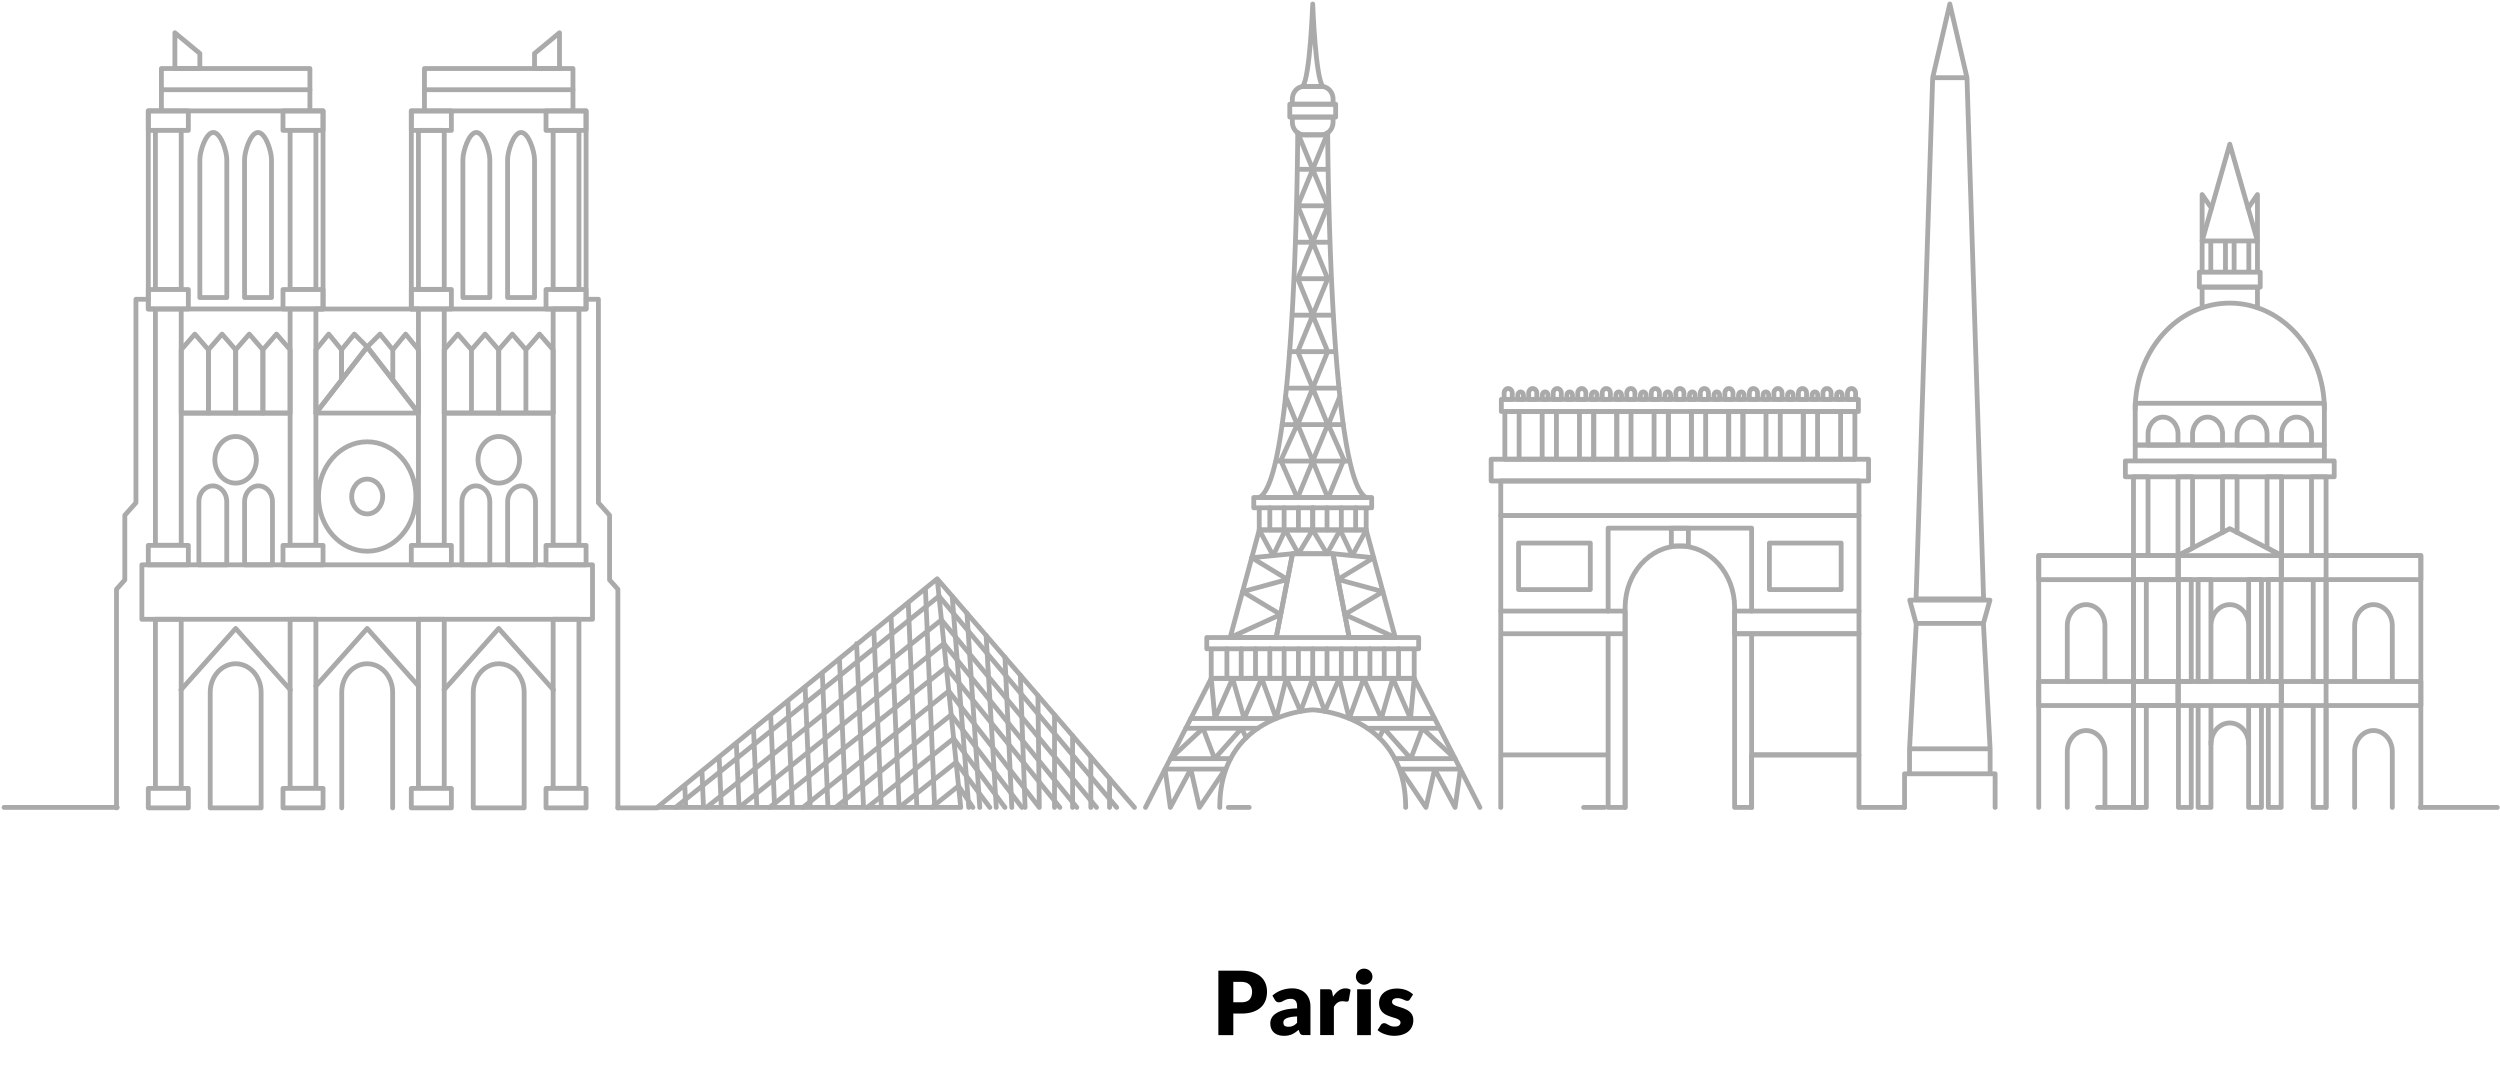 <svg width="622" height="267" fill="none" xmlns="http://www.w3.org/2000/svg">
    <path d="M602.148 200.885h19.184M29.165 200.885H1M163.515 200.885 233.174 144l5.858 56.885h-75.517ZM233.175 144l49.077 56.885M230.242 146.392l2.299 54.493M225.968 149.883l2.148 51.002M221.689 153.378l2.003 47.507M217.411 156.87l1.858 44.015M213.124 160.125l1.719 40.76M208.858 163.855l1.562 37.03M204.584 167.347l1.411 33.538M200.307 170.841l1.266 30.044M196.028 174.333l1.122 26.552M191.74 177.834l.982 23.051M187.475 181.319l.825 19.566M183.197 184.81l.678 16.075M178.923 188.301l.529 12.584M174.645 191.796l.384 9.089M170.37 195.288l.234 5.597" stroke="#AAA" stroke-width="1.2" stroke-linecap="round" stroke-linejoin="round"/>
    <path d="m168.071 200.885 65.547-52.566 44.205 52.566" stroke="#AAA" stroke-width="1.2" stroke-linecap="round" stroke-linejoin="round"/>
    <path d="m175.767 200.885 58.461-46.663 38.584 46.663" stroke="#AAA" stroke-width="1.2" stroke-linecap="round" stroke-linejoin="round"/>
    <path d="m183.874 200.885 50.959-40.76 33.081 40.76" stroke="#AAA" stroke-width="1.2" stroke-linecap="round" stroke-linejoin="round"/>
    <path d="m191.457 200.885 43.986-34.857 28.256 34.857" stroke="#AAA" stroke-width="1.2" stroke-linecap="round" stroke-linejoin="round"/>
    <path d="m207.889 200.885 28.77-23.051 17.588 23.051" stroke="#AAA" stroke-width="1.2" stroke-linecap="round" stroke-linejoin="round"/>
    <path d="m215.781 200.885 21.484-17.148 12.766 17.148" stroke="#AAA" stroke-width="1.2" stroke-linecap="round" stroke-linejoin="round"/>
    <path d="m223.692 200.885 14.18-11.245 8.399 11.245" stroke="#AAA" stroke-width="1.2" stroke-linecap="round" stroke-linejoin="round"/>
    <path d="m231.79 200.885 6.692-5.342 3.577 5.342M236.901 148.319l4.13 52.566M240.577 152.577l3.189 48.308M245.342 158.102l2.523 42.783M250.031 163.536l1.71 37.349M253.862 167.978l1.181 32.907" stroke="#AAA" stroke-width="1.2" stroke-linecap="round" stroke-linejoin="round"/>
    <path d="m258.232 173.044.343 27.841-22.525-28.954-36.274 28.954M262.365 177.834v23.051M266.859 183.043v17.842M271.397 188.301v12.584M276.057 193.703v7.182M310.799 200.885h-5.204M399.212 200.885h-5.207M326.603 137.765h-5.02l-4.067 20.849h18.174l-4.064-20.849h-5.023ZM339.906 131.854v-5.514h-26.607v5.514h26.607ZM339.906 126.34h1.367v-2.56H311.933v2.56h27.973ZM351.858 168.778v-7.362h-50.506v7.362h50.506ZM351.858 161.416h1.108v-2.802H300.244v2.802H351.858Z" stroke="#AAA" stroke-width="1.2" stroke-linecap="round" stroke-linejoin="round"/>
    <path d="M321.583 137.765h10.043l4.064 20.849h11.459l-7.243-26.76h-26.607l-7.239 26.76h11.455l4.068-20.849ZM368.206 200.884l-16.348-32.106h-50.506L285 200.884" stroke="#AAA" stroke-width="1.2" stroke-linecap="round" stroke-linejoin="round"/>
    <path d="M303.476 200.884c0-23.492 23.127-24.271 23.127-24.271s23.127.779 23.127 24.271M339.906 123.78c-9.162-4.591-9.565-88.746-9.576-90.734-.439.31-.956.501-1.515.501h-4.425a2.59 2.59 0 0 1-1.515-.5c-.007 1.983-.414 86.142-9.576 90.733h26.607ZM331.669 25.927V24.71c0-1.681-1.158-3.045-2.627-3.176l-2.439-.024-2.439.024c-1.469.131-2.627 1.495-2.627 3.176v1.217h10.132Z" stroke="#AAA" stroke-width="1.2" stroke-linecap="round" stroke-linejoin="round"/>
    <path d="M326.603 33.547h2.213a2.59 2.59 0 0 0 1.515-.5c.8-.57 1.338-1.563 1.338-2.704v-1.216h-10.132v1.216c0 1.141.535 2.139 1.338 2.703.439.31.956.501 1.515.501h2.213Z" stroke="#AAA" stroke-width="1.2" stroke-linecap="round" stroke-linejoin="round"/>
    <path d="M331.669 29.127h.641v-3.2H320.9v3.2h10.769ZM329.046 21.535h.092c-1.869-2.1-2.535-20.532-2.535-20.532s-.662 18.433-2.535 20.532h.092l2.44-.028 2.439.023.007.005ZM326.604 168.778l-3.02 8.209-3.572-8.209-2.495 9.985-3.597-9.985-4.386 9.985-2.868-9.985-4.39 9.985-.923-9.985M296.269 178.763h21.247M295.029 181.196h17.941M310.057 183.561l-1.15-2.365-6.719 7.553-2.868-7.553-8.138 7.553h15.002M291.181 200.884l-1.324-9.54H304.85l-6.426 9.54-2.155-9.54-5.088 9.54ZM326.604 168.778l3.019 8.209 3.576-8.209 2.492 9.985 3.597-9.985 4.389 9.985 2.868-9.985 4.386 9.985.927-9.985M356.942 178.763H335.69M358.18 181.196h-17.941M343.149 183.561l1.154-2.365 6.72 7.553 2.863-7.553 8.139 7.553h-14.999M362.025 200.884l1.324-9.54H348.356l6.426 9.54 2.159-9.54 5.084 9.54ZM326.604 161.416v7.362M323.046 161.416v7.362M319.487 161.416v7.362M315.93 161.416v7.362M312.372 161.416v7.362M308.811 161.416v7.362M305.253 161.416v7.362M330.161 161.416v7.362M333.723 161.416v7.362M337.28 161.416v7.362M340.839 161.416v7.362M344.396 161.416v7.362M347.953 161.416v7.362M326.604 131.854v-5.513M323.046 126.341v5.513M319.487 126.341v5.513M315.93 126.341v5.513M330.161 126.341v5.513M333.723 126.341v5.513M337.28 126.341v5.513M306.061 158.614l12.57-5.72-9.487-5.685 11.19-3.045-8.903-5.402 10.153-.997" stroke="#AAA" stroke-width="1.2" stroke-linecap="round" stroke-linejoin="round"/>
    <path d="m313.3 131.854 3.462 6.384 3.023-6.384 3.261 5.911 3.557-5.911M326.604 131.854v-5.513M347.15 158.614l-12.574-5.72 9.487-5.685-11.19-3.045 8.907-5.402-10.153-.997" stroke="#AAA" stroke-width="1.2" stroke-linecap="round" stroke-linejoin="round"/>
    <path d="m339.907 131.854-3.462 6.384-3.02-6.384-3.264 5.911-3.557-5.911M322.876 33.047l3.728 9.075 3.731-9.075" stroke="#AAA" stroke-width="1.2" stroke-linecap="round" stroke-linejoin="round"/>
    <path d="m330.335 51.197-3.731-9.076-3.728 9.075M322.876 42.121h7.459M322.876 51.197h7.459M322.876 51.197l3.728 9.07 3.731-9.07" stroke="#AAA" stroke-width="1.2" stroke-linecap="round" stroke-linejoin="round"/>
    <path d="m330.335 69.342-3.731-9.075-3.728 9.075M322.876 60.267h7.459M322.876 69.342h7.459M322.876 69.342l3.728 9.071 3.731-9.07M330.335 87.489l-3.731-9.075-3.728 9.075M321.538 78.414h10.089M320.9 87.488h11.41" stroke="#AAA" stroke-width="1.2" stroke-linecap="round" stroke-linejoin="round"/>
    <path d="m322.876 87.488 3.728 9.075 3.731-9.075M330.335 105.635l-3.731-9.072-3.728 9.072M322.731 105.635l-2.878-6.992M330.48 105.635l2.875-6.992M322.731 123.781l-4.114-9.326M330.48 123.781l3.732-9.072M330.48 105.635l4.015 9.075M322.731 105.635l-4.114 9.075M320.068 96.564h13.07M319 105.635h15.212M322.876 105.635l3.728 9.075 3.731-9.075" stroke="#AAA" stroke-width="1.2" stroke-linecap="round" stroke-linejoin="round"/>
    <path d="m330.335 123.781-3.731-9.072-3.728 9.072M317.516 114.709h18.174M322.876 123.781h7.459M417.952 128.281h44.559v-8.614H373.39v8.614h44.562ZM400.099 200.885v-13.066H373.39v13.066M404.33 152.035h-30.94v5.641h30.94v-5.641ZM400.099 157.676H373.39v30.139h26.709v-30.139ZM404.331 157.676h-4.23v43.205h4.23v-43.205ZM395.667 135.11h-17.849v11.579h17.849V135.11ZM435.801 200.885v-13.066h26.71v13.066M431.57 157.676h30.941v-5.64H431.57v5.64Z" stroke="#AAA" stroke-width="1.2" stroke-linecap="round" stroke-linejoin="round"/>
    <path d="M435.801 187.819h26.71V157.68h-26.71v30.139ZM431.57 200.885h4.231V157.68h-4.231v43.205ZM431.57 200.885v-49.74c0-8.447-6.096-15.292-13.618-15.292-7.523 0-13.619 6.845-13.619 15.292v49.74" stroke="#AAA" stroke-width="1.2" stroke-linecap="round" stroke-linejoin="round"/>
    <path d="M435.802 152.036v-20.639h-35.701v20.639" stroke="#AAA" stroke-width="1.2" stroke-linecap="round" stroke-linejoin="round"/>
    <path d="M462.511 152.035V128.28H373.39v23.755" stroke="#AAA" stroke-width="1.2" stroke-linecap="round" stroke-linejoin="round"/>
    <path d="M440.229 146.689h17.853V135.11h-17.853v11.579ZM420.072 131.425h-4.241v4.424h4.241v-4.424ZM464.9 114.256H371v5.411h93.9v-5.411ZM462.365 99.366h-88.831v3.009h88.831v-3.009ZM420.816 102.375h-5.731v11.881h5.731v-11.881Z" stroke="#AAA" stroke-width="1.2" stroke-linecap="round" stroke-linejoin="round"/>
    <path d="M411.537 114.256h3.551v-11.881h-3.551v11.881ZM411.534 102.375h-5.731v11.881h5.731v-11.881ZM402.252 114.256h3.551v-11.881h-3.551v11.881Z" stroke="#AAA" stroke-width="1.2" stroke-linecap="round" stroke-linejoin="round"/>
    <path d="M402.256 102.375h-5.732v11.881h5.732v-11.881Z" stroke="#AAA" stroke-width="1.2" stroke-linecap="round" stroke-linejoin="round"/>
    <path d="M392.974 114.256h3.55v-11.881h-3.55v11.881ZM392.973 102.375h-5.732v11.881h5.732v-11.881ZM383.691 114.256h3.55v-11.881h-3.55v11.881ZM383.691 102.375h-5.731v11.881h5.731v-11.881ZM374.409 114.256h3.551v-11.881h-3.551v11.881ZM424.367 102.375h-3.551v11.881h3.551v-11.881ZM424.367 114.256h5.732v-11.881h-5.732v11.881Z" stroke="#AAA" stroke-width="1.2" stroke-linecap="round" stroke-linejoin="round"/>
    <path d="M433.649 102.375h-3.55v11.881h3.55v-11.881Z" stroke="#AAA" stroke-width="1.2" stroke-linecap="round" stroke-linejoin="round"/>
    <path d="M433.646 114.256h5.731v-11.881h-5.731v11.881ZM442.931 102.375h-3.551v11.881h3.551v-11.881ZM442.931 114.256h5.731v-11.881h-5.731v11.881Z" stroke="#AAA" stroke-width="1.2" stroke-linecap="round" stroke-linejoin="round"/>
    <path d="M452.209 102.375h-3.551v11.881h3.551v-11.881ZM452.21 114.256h5.731v-11.881h-5.731v11.881ZM461.492 102.375h-3.551v11.881h3.551v-11.881ZM375.241 96.663c-.559 0-1.012.509-1.012 1.137v1.562h2.024V97.8c0-.628-.453-1.137-1.012-1.137ZM378.328 97.494c-.39 0-.701.354-.701.787v1.085h1.405v-1.085c0-.437-.315-.787-.701-.787h-.003ZM381.344 96.663c-.56 0-1.013.509-1.013 1.137v1.562h2.025V97.8c0-.628-.453-1.137-1.012-1.137ZM384.431 97.494c-.389 0-.701.354-.701.787v1.085h1.406v-1.085c0-.437-.315-.787-.701-.787h-.004ZM387.444 96.663c-.559 0-1.012.509-1.012 1.137v1.562h2.025V97.8c0-.628-.454-1.137-1.013-1.137ZM390.531 97.494c-.389 0-.701.354-.701.787v1.085h1.405v-1.085c0-.437-.315-.787-.7-.787h-.004ZM393.547 96.663c-.56 0-1.013.509-1.013 1.137v1.562h2.025V97.8c0-.628-.453-1.137-1.012-1.137ZM396.634 97.494c-.39 0-.701.354-.701.787v1.085h1.405v-1.085c0-.437-.315-.787-.701-.787h-.003ZM399.646 96.663c-.559 0-1.012.509-1.012 1.137v1.562h2.025V97.8c0-.628-.453-1.137-1.013-1.137ZM402.734 97.494c-.389 0-.701.354-.701.787v1.085h1.406v-1.085c0-.437-.315-.787-.701-.787h-.004ZM405.75 96.663c-.56 0-1.013.509-1.013 1.137v1.562h2.025V97.8c0-.628-.453-1.137-1.012-1.137ZM408.837 97.494c-.39 0-.701.354-.701.787v1.085h1.405v-1.085c0-.437-.315-.787-.701-.787h-.003ZM411.848 96.663c-.559 0-1.012.509-1.012 1.137v1.562h2.025V97.8c0-.628-.453-1.137-1.013-1.137ZM414.935 97.494c-.389 0-.701.354-.701.787v1.085h1.406v-1.085c0-.437-.315-.787-.701-.787h-.004ZM417.952 96.663c-.559 0-1.013.509-1.013 1.137v1.562h2.025V97.8c0-.628-.453-1.137-1.012-1.137ZM421.039 97.494c-.39 0-.701.354-.701.787v1.085h1.405v-1.085c0-.437-.315-.787-.701-.787h-.003ZM424.052 96.663c-.56 0-1.013.509-1.013 1.137v1.562h2.025V97.8c0-.628-.453-1.137-1.012-1.137ZM427.138 97.494c-.389 0-.7.354-.7.787v1.085h1.405v-1.085c0-.437-.315-.787-.701-.787h-.004ZM430.155 96.663c-.559 0-1.012.509-1.012 1.137v1.562h2.024V97.8c0-.628-.453-1.137-1.012-1.137ZM433.242 97.494c-.389 0-.701.354-.701.787v1.085h1.405v-1.085c0-.437-.315-.787-.701-.787h-.003ZM436.255 96.663c-.56 0-1.013.509-1.013 1.137v1.562h2.025V97.8c0-.628-.453-1.137-1.012-1.137ZM439.341 97.494c-.39 0-.701.354-.701.787v1.085h1.405v-1.085c0-.437-.315-.787-.701-.787h-.003ZM442.357 96.663c-.559 0-1.012.509-1.012 1.137v1.562h2.025V97.8c0-.628-.453-1.137-1.013-1.137ZM445.444 97.494c-.389 0-.701.354-.701.787v1.085h1.406v-1.085c0-.437-.315-.787-.701-.787h-.004ZM448.458 96.663c-.56 0-1.013.509-1.013 1.137v1.562h2.025V97.8c0-.628-.453-1.137-1.012-1.137ZM451.545 97.494c-.39 0-.701.354-.701.787v1.085h1.405v-1.085c0-.437-.315-.787-.701-.787h-.003ZM454.559 96.663c-.559 0-1.012.509-1.012 1.137v1.562h2.025V97.8c0-.628-.453-1.137-1.013-1.137ZM457.647 97.494c-.389 0-.701.354-.701.787v1.085h1.406v-1.085c0-.437-.315-.787-.701-.787h-.004ZM460.66 96.663c-.559 0-1.013.509-1.013 1.137v1.562h2.025V97.8c0-.628-.453-1.137-1.012-1.137ZM473.853 200.885v-8.364h22.532v8.364M475.092 192.521h20.051v-6.216h-20.051v6.216ZM476.763 155.104h16.709l1.671 31.2h-20.051l1.671-31.2ZM476.716 155.104h16.755l1.625-5.787h-19.955l1.575 5.787ZM476.716 148.995h16.805l-4.139-129.662h-8.531l-4.135 129.662ZM489.383 19.333 485.117 1l-4.265 18.333M541.996 175.536h25.556v-5.979h-25.556v5.979ZM564.356 200.885h3.193v-25.349h-3.193v25.349ZM567.658 175.536h34.651v-5.979h-34.651v5.979ZM575.535 200.885h3.194v-25.349h-3.194v25.349ZM541.886 169.557h-11.074v5.979h11.074v-5.979ZM534.006 175.536h-3.194v25.348h3.194v-25.348ZM559.459 200.885h3.193v-25.349h-3.193v25.349ZM545.186 175.536h-3.193v25.348h3.193v-25.348ZM550.086 175.536h-3.193v25.348h3.193v-25.348ZM541.996 144.208h25.556v-5.978h-25.556v5.978Z" stroke="#AAA" stroke-width="1.2" stroke-linecap="round" stroke-linejoin="round"/>
    <path d="M564.356 169.557h3.193v-25.348h-3.193v25.348ZM567.658 144.208h34.651v-5.978h-34.651v5.978ZM575.535 169.557h3.194v-25.348h-3.194v25.348ZM541.886 138.234h-11.074v5.978h11.074v-5.978ZM534.006 144.213h-3.194v25.348h3.194v-25.348ZM559.459 169.557h3.193v-25.348h-3.193v25.348ZM545.186 144.213h-3.193v25.348h3.193v-25.348ZM550.086 144.213h-3.193v25.348h3.193v-25.348ZM567.655 138.234l-12.882-6.698-12.886 6.698M559.457 155.689c0-2.906-2.099-5.259-4.684-5.259-2.584 0-4.683 2.357-4.683 5.259M595.203 169.557v-13.868c0-2.906-2.099-5.259-4.684-5.259-2.584 0-4.683 2.357-4.683 5.259v13.868M595.203 200.884v-13.869c0-2.905-2.099-5.259-4.684-5.259-2.584 0-4.683 2.358-4.683 5.259v13.869M559.457 185.132c0-2.906-2.099-5.259-4.684-5.259-2.584 0-4.683 2.357-4.683 5.259M528.792 118.625h51.961v-3.947h-51.961v3.947ZM531.241 114.678h47.062v-3.947h-47.062v3.947Z" stroke="#AAA" stroke-width="1.2" stroke-linecap="round" stroke-linejoin="round"/>
    <path d="M531.241 110.735h47.062v-10.403h-47.062v10.403ZM575.107 138.234h3.622v-19.609h-3.622v19.609ZM564.037 118.625h3.618v19.609l-3.618-1.976v-17.633ZM534.434 118.625h-3.622v19.609h3.622v-19.609ZM545.508 118.625h-3.621v19.609l3.621-1.884v-17.725ZM552.96 132.51v-13.885h3.621v13.885" stroke="#AAA" stroke-width="1.2" stroke-linecap="round" stroke-linejoin="round"/>
    <path d="M560.309 103.778c2.057 0 3.728 1.873 3.728 4.186v2.771h-7.452v-2.771c0-2.309 1.667-4.186 3.728-4.186h-.004ZM571.382 103.778c2.057 0 3.728 1.873 3.728 4.186v2.771h-7.452v-2.771c0-2.309 1.668-4.186 3.728-4.186h-.004ZM549.236 103.778c2.057 0 3.728 1.873 3.728 4.186v2.771h-7.452v-2.771c0-2.309 1.667-4.186 3.727-4.186h-.003ZM538.162 103.778c2.056 0 3.727 1.873 3.727 4.186v2.771h-7.451v-2.771c0-2.309 1.667-4.186 3.727-4.186h-.003ZM578.303 101.835c0-14.593-10.535-26.422-23.531-26.422-12.995 0-23.531 11.83-23.531 26.422" stroke="#AAA" stroke-width="1.2" stroke-linecap="round" stroke-linejoin="round"/>
    <path d="M561.655 76.561V71.43h-13.767v5.131" stroke="#AAA" stroke-width="1.2" stroke-linecap="round" stroke-linejoin="round"/>
    <path d="M547.2 71.434h15.145v-3.717H547.2v3.717ZM559.506 67.717h2.152V59.95h-2.152v7.767ZM553.696 67.717h2.153V59.95h-2.153v7.767ZM547.891 67.717h2.152V59.95h-2.152v7.767ZM554.773 35.869l6.882 24.077h-13.767l6.885-24.077Z" stroke="#AAA" stroke-width="1.2" stroke-linecap="round" stroke-linejoin="round"/>
    <path d="m559.322 51.789 2.333-3.383v11.54M550.221 51.789l-2.333-3.383v11.54M602.305 200.885v-62.651h-23.576v62.651M541.887 169.557h-34.651v5.979h34.651v-5.979ZM541.887 138.234h-34.651v5.978h34.651v-5.978Z" stroke="#AAA" stroke-width="1.2" stroke-linecap="round" stroke-linejoin="round"/>
    <path d="M514.342 169.557v-13.868c0-2.906 2.099-5.259 4.683-5.259 2.585 0 4.684 2.357 4.684 5.259v13.868M514.342 200.884v-13.869c0-2.905 2.099-5.259 4.683-5.259 2.585 0 4.684 2.358 4.684 5.259v13.869" stroke="#AAA" stroke-width="1.2" stroke-linecap="round" stroke-linejoin="round"/>
    <path d="M507.236 200.885v-62.651h23.577v62.651M463 200.885h10.854M532.698 200.885h-10.85M77.107 17.051H40.159v10.542h36.948V17.051ZM80.375 27.593h-43.48v49.278h43.48V27.593Z" stroke="#AAA" stroke-width="1.2" stroke-linecap="round" stroke-linejoin="round"/>
    <path d="M53.073 32.955c-1.851 0-3.352 4.675-3.352 6.754v34.316h6.705V39.71c0-2.079-1.501-6.754-3.353-6.754ZM64.196 32.955c1.852 0 3.353 4.675 3.353 6.754v34.316h-6.705V39.71c0-2.079 1.5-6.754 3.352-6.754ZM46.86 72.034h-9.965v4.841h9.966v-4.841ZM46.86 27.593h-9.965v4.842h9.966v-4.842ZM45.086 32.439h-6.418v39.56h6.418v-39.56ZM46.86 135.69h-9.965v4.842h9.966v-4.842ZM45.086 76.876h-6.418v58.779h6.418v-58.78ZM46.86 196.154h-9.965v4.842h9.966v-4.842ZM45.086 154.075h-6.418v42.044h6.418v-42.044ZM80.375 196.154h-9.969v4.842h9.97v-4.842ZM78.597 154.075h-6.418v42.044h6.418v-42.044ZM80.375 135.69h-9.969v4.842h9.97v-4.842ZM78.597 76.876h-6.418v58.779h6.418v-58.78ZM80.375 72.034h-9.969v4.841h9.97v-4.841ZM80.375 27.593h-9.969v4.842h9.97v-4.842ZM78.597 32.439h-6.418v39.56h6.418v-39.56ZM49.722 13.303 43.509 8.15v8.9h6.213v-3.748ZM40.16 22.322h36.947M45.088 102.769H72.18" stroke="#AAA" stroke-width="1.2" stroke-linecap="round" stroke-linejoin="round"/>
    <path d="M36.895 74.455h-3.072v50.626l-2.772 3.116v16.087l-2.068 2.322V201M45.009 171.664l13.626-15.3 13.583 15.256" stroke="#AAA" stroke-width="1.2" stroke-linecap="round" stroke-linejoin="round"/>
    <path d="M64.97 201H52.302v-28.748c0-3.927 2.835-7.111 6.333-7.111 3.497 0 6.333 3.184 6.333 7.111V201ZM56.419 140.532h-6.942v-15.749c0-2.151 1.554-3.896 3.469-3.896 1.915 0 3.47 1.745 3.47 3.896v15.749h.003ZM67.79 140.532h-6.94v-15.749c0-2.151 1.555-3.896 3.47-3.896 1.915 0 3.47 1.745 3.47 3.896v15.749ZM51.86 102.769h-6.772v-15.75l3.388-3.895 3.384 3.896v15.749Z" stroke="#AAA" stroke-width="1.2" stroke-linecap="round" stroke-linejoin="round"/>
    <path d="M58.634 102.769h-6.776v-15.75l3.388-3.895 3.388 3.896v15.749ZM84.977 94.549l-6.38 8.22v-15.75l3.19-3.895 3.19 3.896v7.529Z" stroke="#AAA" stroke-width="1.2" stroke-linecap="round" stroke-linejoin="round"/>
    <path d="m91.356 86.324-6.38 8.225v-7.53l3.19-3.895 3.19 3.2ZM65.406 102.769h-6.772v-15.75l3.384-3.895 3.388 3.896v15.749Z" stroke="#AAA" stroke-width="1.2" stroke-linecap="round" stroke-linejoin="round"/>
    <path d="M72.178 102.769h-6.772v-15.75l3.388-3.895 3.384 3.896v15.749ZM63.78 114.4c0 3.204-2.313 5.8-5.166 5.8s-5.165-2.596-5.165-5.8c0-3.204 2.312-5.8 5.165-5.8 2.854 0 5.165 2.596 5.165 5.8ZM95.211 123.53c0 2.393-1.727 4.329-3.855 4.329-2.127 0-3.855-1.94-3.855-4.329s1.727-4.328 3.855-4.328 3.855 1.939 3.855 4.328Z" stroke="#AAA" stroke-width="1.2" stroke-linecap="round" stroke-linejoin="round"/>
    <path d="M91.357 137.141c6.694 0 12.121-6.094 12.121-13.611s-5.427-13.61-12.121-13.61c-6.695 0-12.122 6.093-12.122 13.61 0 7.517 5.427 13.611 12.122 13.611ZM105.605 27.593h36.948V17.051h-36.948v10.542ZM102.337 76.876h43.479V27.597h-43.479v49.279Z" stroke="#AAA" stroke-width="1.2" stroke-linecap="round" stroke-linejoin="round"/>
    <path d="M129.639 32.955c1.851 0 3.352 4.675 3.352 6.754v34.316h-6.705V39.71c0-2.079 1.501-6.754 3.353-6.754ZM118.516 32.955c-1.852 0-3.353 4.675-3.353 6.754v34.316h6.705V39.71c0-2.079-1.501-6.754-3.352-6.754ZM135.848 76.872h9.968V72.03h-9.968v4.842ZM135.848 32.439h9.968v-4.842h-9.968v4.842Z" stroke="#AAA" stroke-width="1.2" stroke-linecap="round" stroke-linejoin="round"/>
    <path d="M137.621 71.994h6.418v-39.56h-6.418v39.56ZM135.848 140.532h9.968v-4.842h-9.968v4.842ZM137.621 135.655h6.418v-58.78h-6.418v58.78ZM135.848 201h9.968v-4.841h-9.968V201ZM137.621 196.123h6.418v-42.044h-6.418v42.044ZM102.334 201h9.969v-4.841h-9.969V201ZM104.11 196.123h6.418v-42.044h-6.418v42.044ZM102.334 140.532h9.969v-4.842h-9.969v4.842ZM104.11 135.655h6.418v-58.78h-6.418v58.78ZM102.334 76.872h9.969V72.03h-9.969v4.842ZM102.334 32.439h9.969v-4.842h-9.969v4.842Z" stroke="#AAA" stroke-width="1.2" stroke-linecap="round" stroke-linejoin="round"/>
    <path d="M104.11 71.994h6.418v-39.56h-6.418v39.56ZM132.99 13.303l6.213-5.152v8.9h-6.213v-3.748ZM142.549 22.322h-36.947M137.624 102.769h-27.096M145.816 74.455h3.07v50.626l2.775 3.116v16.087l2.067 2.322V201M91.356 154.075h56.058v-13.543H35.296v13.543h56.06ZM137.703 171.664l-13.626-15.3-13.587 15.256" stroke="#AAA" stroke-width="1.2" stroke-linecap="round" stroke-linejoin="round"/>
    <path d="M117.743 201h12.667v-28.748c0-3.927-2.836-7.111-6.334-7.111-3.497 0-6.333 3.184-6.333 7.111V201ZM104.111 170.686l-12.755-14.322-12.758 14.322" stroke="#AAA" stroke-width="1.2" stroke-linecap="round" stroke-linejoin="round"/>
    <path d="M97.69 201v-28.748c0-3.927-2.836-7.111-6.333-7.111-3.498 0-6.334 3.184-6.334 7.111V201M126.293 140.532h6.942v-15.749c0-2.151-1.554-3.896-3.469-3.896-1.915 0-3.469 1.745-3.469 3.896v15.749h-.004ZM114.919 140.532h6.942v-15.749c0-2.151-1.554-3.896-3.469-3.896-1.915 0-3.47 1.745-3.47 3.896v15.749h-.003ZM130.849 102.769h6.775v-15.75l-3.388-3.895-3.387 3.896v15.749ZM124.076 102.769h6.772v-15.75l-3.384-3.895-3.388 3.896v15.749ZM97.731 94.549l6.38 8.22v-15.75l-3.19-3.895-3.19 3.896v7.529ZM91.356 86.324l6.375 8.225v-7.53l-3.186-3.895-3.19 3.2Z" stroke="#AAA" stroke-width="1.2" stroke-linecap="round" stroke-linejoin="round"/>
    <path d="M117.301 102.769h6.775v-15.75l-3.387-3.895-3.388 3.896v15.749ZM110.528 102.769h6.772v-15.75l-3.384-3.895-3.388 3.896v15.749ZM124.095 120.2c2.852 0 5.165-2.597 5.165-5.8s-2.313-5.8-5.165-5.8c-2.853 0-5.165 2.597-5.165 5.8s2.312 5.8 5.165 5.8ZM91.356 86.324l12.755 16.445H78.598l12.758-16.445ZM104.111 76.876H78.598M153.729 201h9.785" stroke="#AAA" stroke-width="1.2" stroke-linecap="round" stroke-linejoin="round"/>
    <path d="M306.848 252.176v5.357h-3.718v-16.027h5.654c1.129 0 2.097.136 2.904.407.814.264 1.481.631 2.002 1.1a4.279 4.279 0 0 1 1.166 1.661c.249.638.374 1.327.374 2.068 0 .799-.128 1.533-.385 2.2a4.423 4.423 0 0 1-1.177 1.716c-.528.477-1.199.851-2.013 1.122-.807.264-1.764.396-2.871.396h-1.936Zm0-2.805h1.936c.968 0 1.665-.231 2.09-.693.425-.462.638-1.107.638-1.936 0-.367-.055-.7-.165-1.001a1.964 1.964 0 0 0-.506-.77 2.152 2.152 0 0 0-.847-.506c-.337-.117-.741-.176-1.21-.176h-1.936v5.082ZM324.477 257.533c-.323 0-.569-.044-.737-.132-.162-.088-.297-.271-.407-.55l-.242-.627c-.286.242-.561.455-.825.638a5.473 5.473 0 0 1-.825.473 3.93 3.93 0 0 1-.902.275 5.18 5.18 0 0 1-1.056.099c-.521 0-.994-.066-1.419-.198a3.064 3.064 0 0 1-1.089-.605 2.66 2.66 0 0 1-.682-.979c-.162-.396-.242-.851-.242-1.364 0-.403.102-.818.308-1.243.205-.425.561-.81 1.067-1.155.506-.352 1.188-.645 2.046-.88.858-.235 1.939-.367 3.245-.396v-.484c0-.667-.14-1.148-.418-1.441-.272-.301-.66-.451-1.166-.451-.404 0-.734.044-.99.132a4.656 4.656 0 0 0-.693.297c-.198.11-.393.209-.583.297a1.617 1.617 0 0 1-.682.132 1.08 1.08 0 0 1-.605-.165 1.325 1.325 0 0 1-.385-.429l-.616-1.067a6.855 6.855 0 0 1 2.288-1.353 7.988 7.988 0 0 1 2.706-.451c.689 0 1.309.114 1.859.341.557.22 1.026.532 1.408.935.388.396.685.869.891 1.419.205.55.308 1.151.308 1.804v7.128h-1.562Zm-3.916-2.079c.44 0 .825-.077 1.155-.231.33-.154.663-.403 1.001-.748v-1.584c-.682.029-1.243.088-1.683.176-.44.088-.789.198-1.045.33-.257.132-.437.282-.539.451a1.093 1.093 0 0 0-.143.55c0 .389.106.664.319.825.212.154.524.231.935.231ZM328.46 257.533v-11.407h2.024c.169 0 .308.015.418.044a.654.654 0 0 1 .286.143.497.497 0 0 1 .176.242c.044.103.081.227.11.374l.187 1.067c.418-.645.887-1.155 1.408-1.529a2.862 2.862 0 0 1 1.705-.561c.521 0 .939.125 1.254.374l-.44 2.508c-.029.154-.088.264-.176.33a.622.622 0 0 1-.352.088 2.65 2.65 0 0 1-.44-.044 3.055 3.055 0 0 0-.638-.055c-.895 0-1.599.477-2.112 1.43v6.996h-3.41ZM341.068 246.126v11.407h-3.41v-11.407h3.41Zm.396-3.124c0 .271-.055.528-.165.77-.11.235-.26.444-.451.627a2.336 2.336 0 0 1-.671.429 2.08 2.08 0 0 1-.803.154c-.279 0-.539-.051-.781-.154a2.44 2.44 0 0 1-.649-.429 2.199 2.199 0 0 1-.44-.627 1.946 1.946 0 0 1-.154-.77c0-.279.051-.539.154-.781.11-.242.257-.455.44-.638.191-.183.407-.326.649-.429.242-.103.502-.154.781-.154.286 0 .554.051.803.154a2.05 2.05 0 0 1 1.122 1.067c.11.242.165.502.165.781ZM350.795 248.623a.861.861 0 0 1-.286.297.702.702 0 0 1-.374.088c-.161 0-.322-.033-.484-.099-.161-.073-.337-.15-.528-.231a4.686 4.686 0 0 0-.627-.22 2.697 2.697 0 0 0-.803-.11c-.432 0-.766.084-1.001.253a.788.788 0 0 0-.341.682c0 .213.074.389.22.528.154.139.356.264.605.374.25.103.532.202.847.297.316.095.638.202.968.319.33.117.653.257.968.418.316.154.598.348.847.583.25.227.448.506.594.836.154.33.231.726.231 1.188 0 .565-.102 1.085-.308 1.562a3.285 3.285 0 0 1-.924 1.232c-.403.345-.905.612-1.507.803-.594.191-1.279.286-2.057.286-.388 0-.777-.037-1.166-.11a8.231 8.231 0 0 1-1.133-.297 6.563 6.563 0 0 1-1.001-.44 4.566 4.566 0 0 1-.792-.561l.792-1.254c.096-.147.209-.26.341-.341a.918.918 0 0 1 .517-.132c.198 0 .374.044.528.132.162.088.334.183.517.286.184.103.396.198.638.286.25.088.561.132.935.132.264 0 .488-.026.671-.077.184-.059.33-.136.44-.231a.897.897 0 0 0 .319-.682.742.742 0 0 0-.231-.561 1.928 1.928 0 0 0-.605-.374 6.1 6.1 0 0 0-.858-.297 21.372 21.372 0 0 1-.968-.319 8.748 8.748 0 0 1-.979-.418 3.614 3.614 0 0 1-.847-.627 2.987 2.987 0 0 1-.605-.935c-.154-.367-.231-.81-.231-1.331 0-.484.092-.942.275-1.375.191-.44.473-.825.847-1.155.374-.33.844-.59 1.408-.781.565-.198 1.225-.297 1.98-.297a6.301 6.301 0 0 1 2.277.418c.338.132.646.29.924.473.279.176.525.37.737.583l-.77 1.199Z" fill="#000"/>
</svg>

